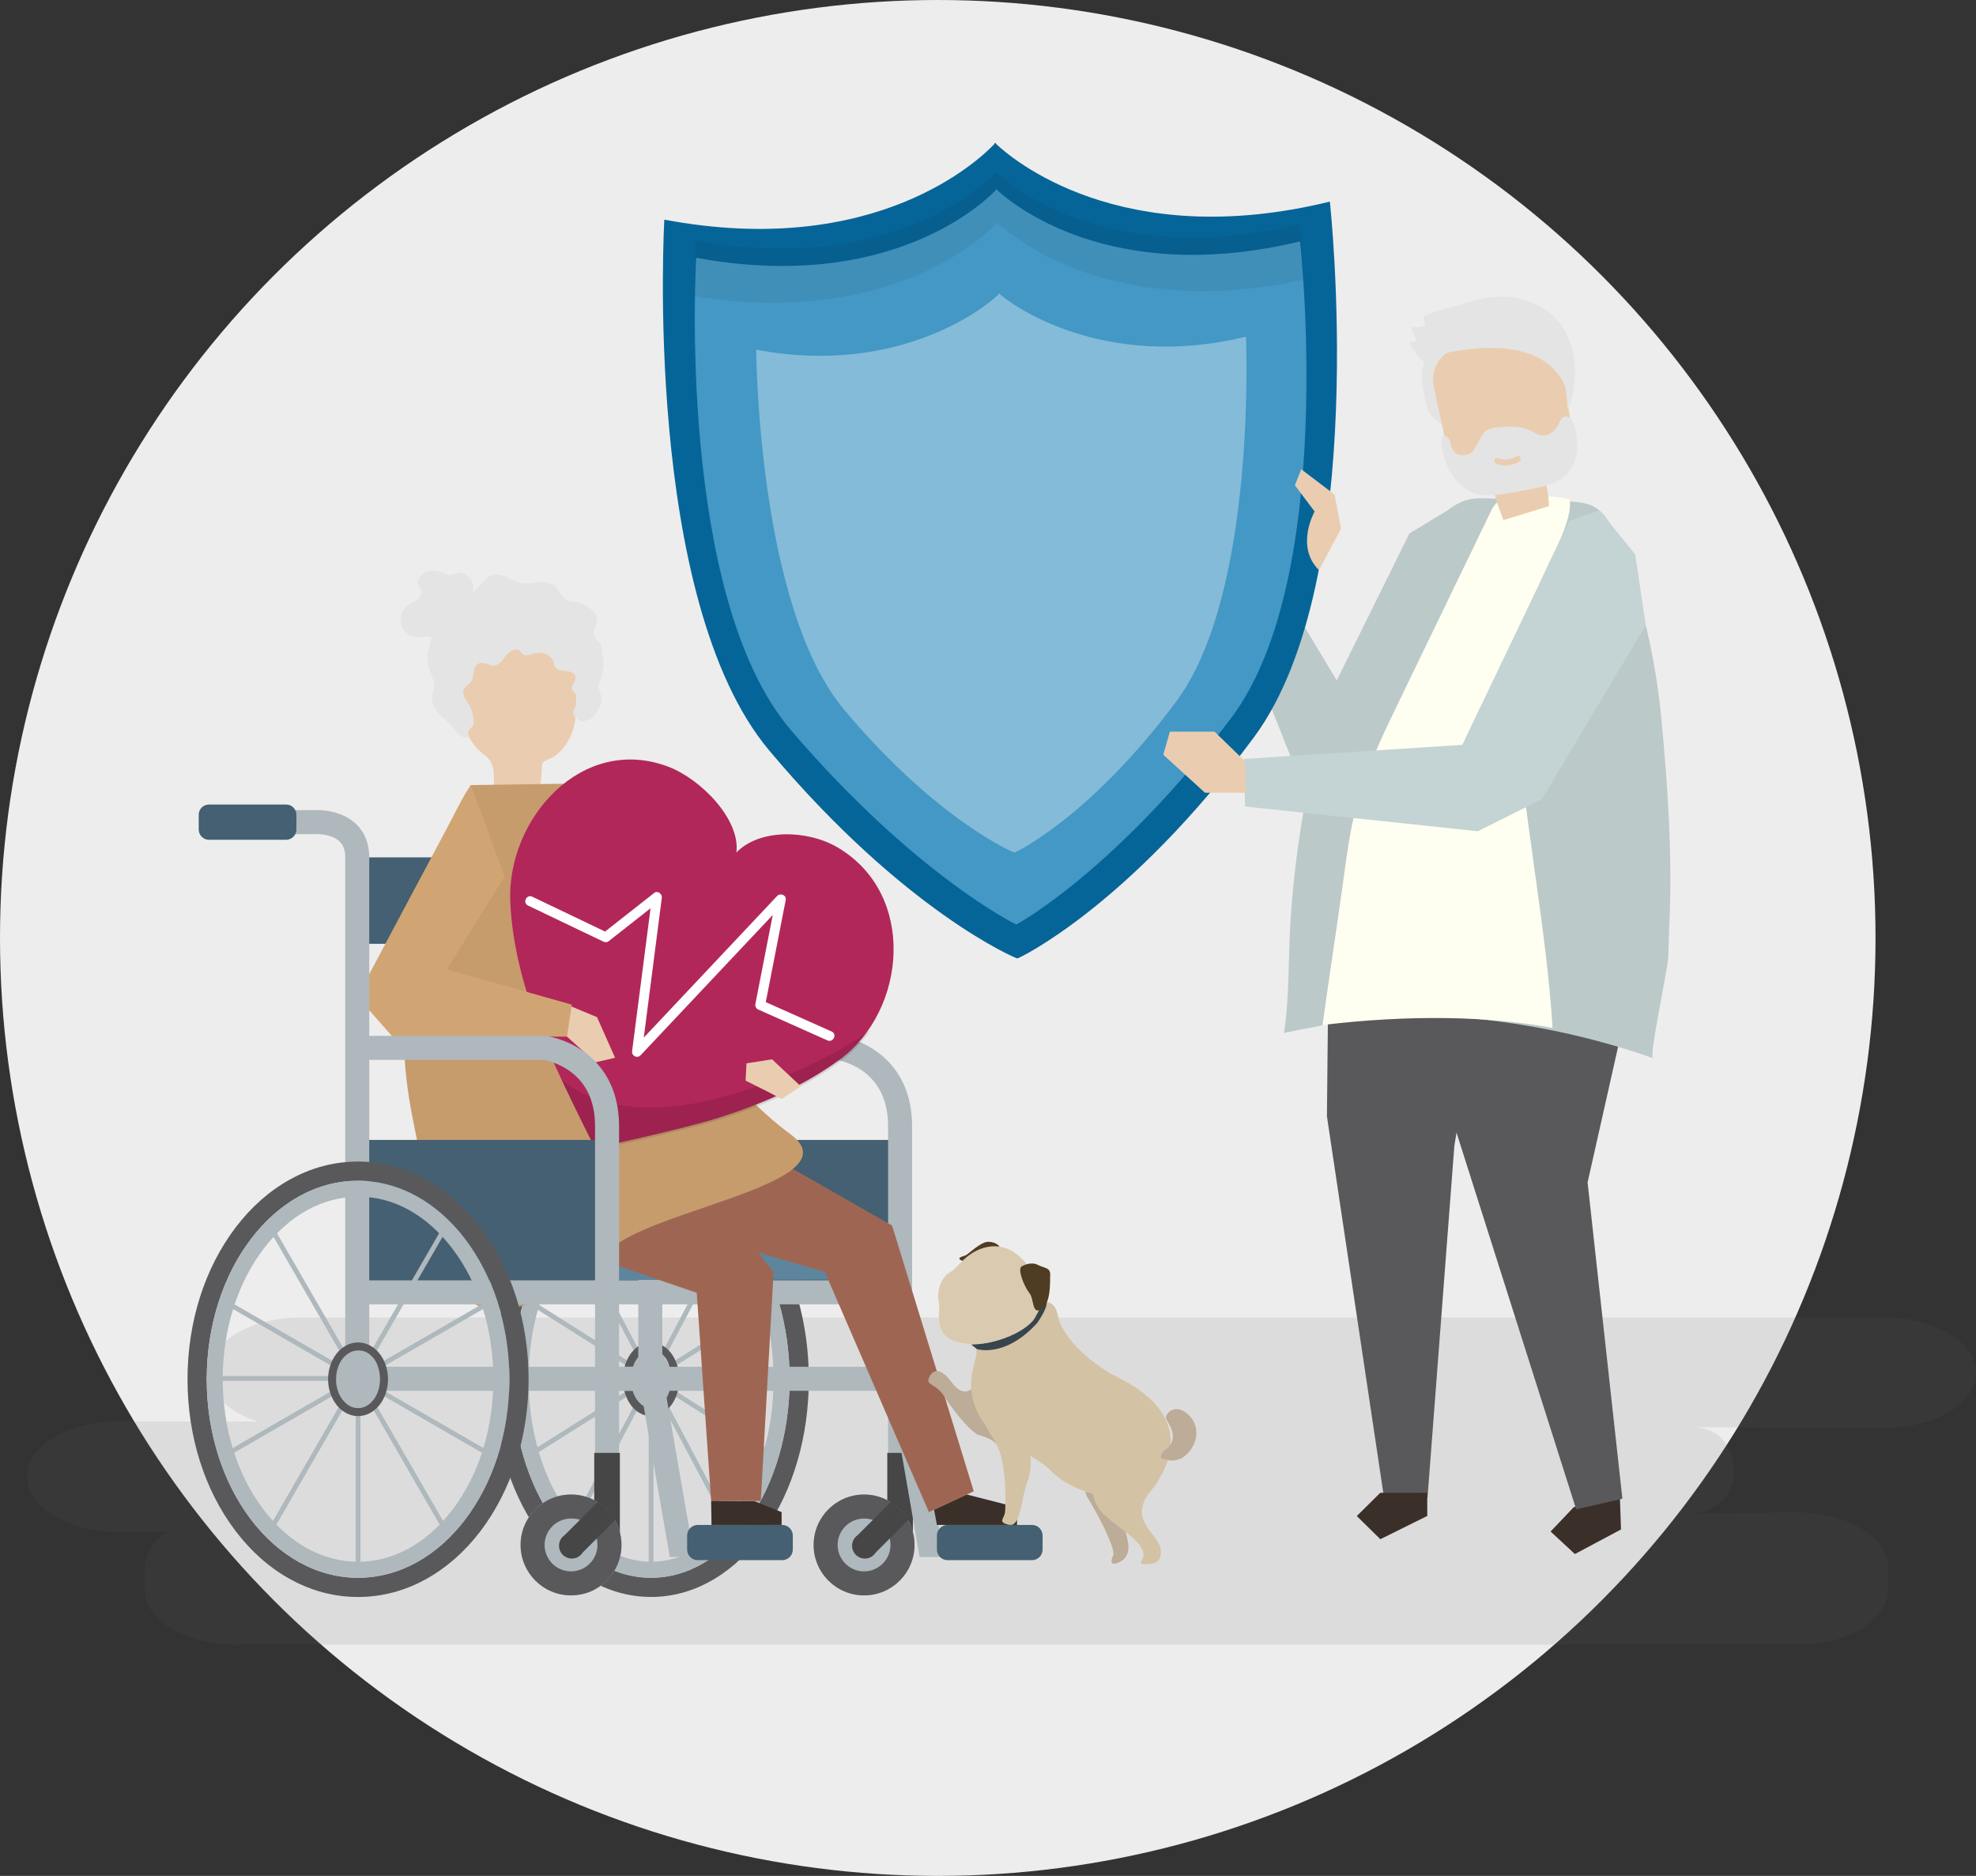 <svg width="885" height="840" viewBox="0 0 885 840" fill="none" xmlns="http://www.w3.org/2000/svg">
<rect x="0" y="0" width="885" height="840" fill="#333333" stroke="none"/>
<circle cx="420" cy="420" r="420" fill="#EEEDED"/>
<g clip-path="url(#clip0_864_1970)">
<g style="mix-blend-mode:multiply" opacity="0.12">
<path d="M844.184 589.977H134.449C112.003 589.977 93.633 601.099 93.633 614.698C93.633 624.112 102.444 632.335 115.317 636.505H52.816C30.37 636.505 12 647.627 12 661.226C12 674.818 30.37 685.947 52.816 685.947H74.597C68.516 690.265 64.824 695.856 64.824 701.942V711.829C64.824 725.42 83.194 736.549 105.64 736.549H804.81C827.256 736.549 845.626 725.428 845.626 711.829V701.942C845.626 688.35 827.256 677.221 804.81 677.221L757.268 677.768C760.886 677.768 766.768 676.038 770.711 672.562C777.628 666.462 777.932 657.181 774.551 649.498C772.361 644.514 768.847 640.565 760.146 639.079L844.184 639.411C866.63 639.411 885 628.29 885 614.691C885 601.099 866.63 589.97 844.184 589.97V589.977Z" fill="#606060"/>
</g>
<path d="M648.195 228.601L631.231 238.887L598.686 304.686L566.859 251.695L549.487 266.973L583.889 353.492L608.518 349.188L648.195 228.601Z" fill="#BBC9C9"/>
<path d="M725.647 674.485L726.009 684.868L705.346 695.871L694.478 685.785L704.628 675.099L725.284 664.096L725.647 674.485Z" fill="#3A3029"/>
<path d="M695.106 417.08L734.71 424.216L711.042 529.481L726.631 671.106L705.923 675.831L651.612 504.9L651.464 453.81L655.503 423.572L695.106 417.08Z" fill="#59595B"/>
<path d="M595.638 367.327L594.299 499.879L619.882 670.743L639.34 670.714L651.377 512.997L677.752 355.259L595.638 367.327Z" fill="#59595B"/>
<path d="M639.222 668.429L639.244 678.811L618.218 689.23L607.675 678.863L618.181 668.458L639.222 668.429Z" fill="#3A3029"/>
<path d="M747.177 428.527C746.911 434.413 738.499 472.726 740.297 473.783C731.463 470.685 722.504 467.956 713.448 465.604C689.611 459.408 665.108 455.777 640.493 454.793C629.344 454.35 617.61 453.61 606.587 455.614C601.186 456.598 595.889 458.099 590.577 459.459C589.208 459.807 575.115 462.366 575.085 462.58C577.608 445.609 576.89 428.616 578.03 411.489C579.184 394.178 581.322 376.926 584.436 359.851C589.312 333.104 602.814 310.913 613.601 286.11C618.957 273.798 623.936 261.234 630.853 249.684C636.276 240.64 645.731 227.529 656.289 224.098C659.862 222.937 663.709 223.07 667.468 223.21C678.861 223.647 690.254 224.09 701.64 224.527C705.791 224.689 710.111 224.889 713.774 226.849C719.263 229.784 722.067 235.944 724.486 241.683C735.354 267.394 741.554 294.74 744.166 322.693C745.535 337.282 746.726 351.895 747.428 366.529C748.22 382.857 748.412 399.221 747.584 415.542C747.495 417.353 747.436 422.448 747.162 428.534L747.177 428.527Z" fill="#BBC9C9"/>
<path d="M678.912 293.653C677.987 300.974 678.409 308.391 678.838 315.741C681.427 360.532 692.739 415.467 695.329 460.258C666.601 454.948 631.067 454.312 592.337 458.986C594.564 442.422 599.535 409.907 601.762 393.342C603.19 382.723 604.626 372.06 607.304 361.729C611.624 345.054 619.089 329.592 626.495 314.27C640.182 285.97 653.861 257.662 667.548 229.363C668.281 227.847 669.05 226.286 670.278 225.244C671.75 223.994 673.674 223.676 675.501 223.439C684.342 222.301 694.3 221.502 702.971 223.558C704.547 232.809 695.395 248.101 691.829 256.368C686.636 268.4 680.606 280.283 678.919 293.66L678.912 293.653Z" fill="#FFFFF1"/>
<path d="M648.32 165.642C646.448 171.432 646.271 177.688 647.247 183.692C647.506 185.29 647.78 187.138 646.7 188.336C645.538 189.623 647.203 191.568 645.879 190.444C644.554 189.327 640.049 185.415 639.538 183.759C638.34 179.884 637.511 175.891 637.067 171.861C636.683 168.356 636.638 164.614 638.34 161.523C639.353 159.689 640.9 158.225 642.439 156.797C644.658 154.727 646.959 152.634 649.763 151.481C654.601 149.491 658.071 150.652 654.357 155.089C651.701 158.269 649.6 161.671 648.32 165.634V165.642Z" fill="#E4E4E4"/>
<path d="M693.716 226.634C686.924 228.727 680.133 230.819 673.341 232.912C671.04 227.152 669.154 221.206 667.704 215.15C661.452 215.372 653.95 214.906 650.569 209.02C649.504 207.164 649.03 205.004 648.572 202.889C646.678 194.149 644.791 185.415 642.897 176.675C642.246 173.65 641.588 170.537 642.032 167.513C642.823 162.203 646.833 158.299 650.976 155.511C661.563 148.382 675.087 145.75 687.169 150.231C690.387 151.422 693.546 153.159 695.832 155.94C699.361 160.221 700.286 166.219 701.048 171.853C701.758 177.052 702.461 182.243 703.171 187.442C703.985 193.417 704.518 200.382 700.589 204.45C698.503 206.609 695.433 207.563 693.783 210.144C690.875 214.684 693.968 221.036 693.709 226.649L693.716 226.634Z" fill="#EACDB0"/>
<path d="M648.062 208.31C650.281 213.53 654.003 218.182 659.078 220.319C664.834 222.737 671.189 221.672 677.189 220.563C680.467 219.957 683.751 219.358 687.029 218.751C695.33 217.22 703.327 214.44 705.761 204.856C706.886 200.442 706.531 195.65 705.303 191.183C704.962 189.956 704.541 188.714 703.727 187.767C702.913 186.82 701.626 186.229 700.516 186.628C699.095 187.138 698.548 188.898 697.86 190.318C696.358 193.417 693.036 195.665 689.803 194.851C688.841 194.607 687.961 194.127 687.073 193.638C686.711 193.439 686.348 193.239 685.986 193.047C682.361 191.198 678.321 190.843 674.415 191.139C671.026 191.398 665.921 191.198 664.057 194.511C662.977 196.441 661.889 198.371 660.809 200.301C660.365 201.092 659.907 201.906 659.241 202.497C658.553 203.104 657.687 203.437 656.807 203.636C654.595 204.139 651.894 203.636 650.674 201.543C650.141 200.634 649.963 199.554 649.704 198.519C649.445 197.484 649.061 196.412 648.254 195.768C645.191 193.291 645.473 198.194 645.717 199.835C646.146 202.741 646.915 205.611 648.062 208.302V208.31ZM670.878 205.123C673.86 206.335 676.605 205.788 679.327 204.309C680.725 203.547 681.88 205.914 680.481 206.675C677.196 208.458 673.712 209.071 670.124 207.615C668.629 207.008 669.369 204.516 670.871 205.13L670.878 205.123Z" fill="#E4E4E4"/>
<path d="M634.567 152.679C633.546 150.675 632.673 148.604 631.941 146.482C634.108 146.77 636.35 146.497 638.384 145.705C638.125 144.448 637.867 143.184 637.608 141.927C637.4 140.877 651.413 137.187 652.545 136.854C663.139 133.718 672.816 130.827 683.766 134.569C693.117 137.771 699.998 144.027 703.275 153.359C706.412 162.27 705.909 174.878 702.195 183.589C701.714 181.141 701.921 175.092 700.856 172.889C700.02 170.641 698.747 168.563 697.201 166.729C694.123 163.061 689.965 160.295 685.489 158.639C678.35 155.999 670.567 155.444 663.021 155.947C656.103 156.413 647.736 157.256 641.47 160.421C638.458 161.944 638.096 162.854 635.492 160.036C635.033 159.541 630.949 153.477 631.208 153.418C632.325 153.167 633.442 152.915 634.559 152.664L634.567 152.679Z" fill="#E4E4E4"/>
<path d="M716.348 228.601L702.95 233.149L654.913 333.526L557.255 339.841L557.61 361.131L661.867 372.223L690.55 357.884L737.108 280.017L732.351 248.205L716.348 228.601Z" fill="#C4D3D3"/>
<path d="M595.6 90.274C501.833 113.235 452.768 70.737 446.139 64.444C446.139 64.444 445.991 63.8 445.747 64.067C445.488 63.815 445.377 64.466 445.377 64.466C439.096 71.107 392.405 116.207 297.537 98.349C297.537 98.349 287.653 268.348 344.516 336.055C405.241 408.369 455.409 429.37 455.653 429.17C455.905 429.355 505.303 406.084 561.582 330.176C614.236 259.156 595.607 90.274 595.607 90.274H595.6Z" fill="#066598"/>
<path d="M582.268 108.095C497.173 128.579 452.664 90.762 446.657 85.164C446.657 85.164 446.524 84.595 446.302 84.831C446.065 84.609 445.962 85.186 445.962 85.186C440.265 91.102 397.873 131.271 311.786 115.424C311.786 115.424 302.738 266.78 354.304 327.026C409.377 391.375 454.95 414.092 455.172 413.915C455.402 414.077 500.169 389.297 551.276 321.687C599.092 258.439 582.26 108.088 582.26 108.088L582.268 108.095Z" fill="#4498C5"/>
<g opacity="0.06">
<path d="M446.331 100.072C446.331 100.072 446.442 99.466 446.686 99.702C446.915 99.458 447.056 100.057 447.056 100.057C453.233 105.803 498.171 143.99 583.947 125.251C583.111 109.87 582.038 100.264 582.038 100.264C496.943 120.748 452.434 82.931 446.427 77.333C446.427 77.333 446.294 76.764 446.072 77C445.835 76.778 445.732 77.355 445.732 77.355C440.035 83.271 397.643 123.44 311.556 107.592C311.556 107.592 310.979 117.243 310.949 132.639C397.65 146.741 440.479 106.158 446.331 100.079V100.072Z" fill="black"/>
</g>
<g opacity="0.34">
<path d="M558.038 150.741C493.754 166.485 452.368 136.003 447.825 131.692C447.825 131.692 447.722 131.249 447.559 131.433C447.381 131.263 447.307 131.707 447.307 131.707C443.002 136.262 403.739 168.836 338.7 156.598C338.7 156.598 339.174 271.491 378.155 317.908C419.793 367.483 454.188 381.881 454.35 381.747C454.528 381.873 488.39 365.915 526.972 313.878C563.076 265.191 558.045 150.741 558.045 150.741H558.038Z" fill="white"/>
</g>
<path d="M557.662 340.921L543.938 327.61H523.962L521.003 337.963L539.691 354.971H557.994L557.662 340.921Z" fill="#EACDB0"/>
<path d="M590.777 255.296L600.639 236.676L597.731 221.457L582.787 210.129L579.968 217.309L588.779 229.045C588.779 229.045 579.931 244.759 590.777 255.303V255.296Z" fill="#EACDB0"/>
<path d="M291.656 528.719C325.918 528.719 353.646 568.518 353.646 617.612C353.646 666.706 325.873 706.505 291.612 706.505C257.35 706.505 229.577 666.706 229.577 617.612C229.577 568.518 257.35 528.719 291.612 528.719H291.656ZM291.612 520.119C281.639 520.119 272.014 522.892 263.002 528.349C254.583 533.451 247.074 540.676 240.689 549.831C227.971 568.052 220.973 592.122 220.973 617.604C220.973 643.087 227.979 667.164 240.689 685.378C247.074 694.532 254.583 701.757 263.002 706.86C272.014 712.324 281.639 715.09 291.612 715.09C301.585 715.09 311.21 712.317 320.221 706.86C328.64 701.757 336.149 694.532 342.534 685.378C355.252 667.157 362.251 643.087 362.251 617.604C362.251 592.122 355.244 568.044 342.534 549.831C336.149 540.676 328.64 533.451 320.221 528.349C311.21 522.884 301.585 520.119 291.612 520.119Z" fill="#59595B"/>
<path d="M291.656 535.884C305.816 535.884 319.259 544.041 329.594 558.853C340.477 574.448 346.477 595.316 346.477 617.604C346.477 639.892 340.485 660.76 329.594 676.356C319.259 691.168 305.764 699.324 291.611 699.324C277.458 699.324 263.964 691.168 253.629 676.356C242.746 660.76 236.746 639.892 236.746 617.604C236.746 595.316 242.738 574.448 253.629 558.853C263.964 544.041 277.458 535.884 291.611 535.884H291.656ZM291.611 528.719C257.35 528.719 229.577 568.518 229.577 617.612C229.577 666.706 257.35 706.504 291.611 706.504C325.873 706.504 353.646 666.706 353.646 617.612C353.646 568.518 325.873 528.719 291.611 528.719Z" fill="#AEB8BD"/>
<path d="M292.684 533.74H290.531V617.249H292.684V533.74Z" fill="#AEB8BD"/>
<path d="M257.231 549.832L255.328 550.838L290.693 617.712L292.596 616.706L257.231 549.832Z" fill="#AEB8BD"/>
<path d="M235.891 580.822L234.742 582.642L291.042 618.134L292.191 616.314L235.891 580.822Z" fill="#AEB8BD"/>
<path d="M291.604 616.177H229.569V618.329H291.604V616.177Z" fill="#AEB8BD"/>
<path d="M291.034 616.35L236.543 650.688L237.691 652.509L292.182 618.17L291.034 616.35Z" fill="#AEB8BD"/>
<path d="M290.661 616.795L254.717 684.734L256.62 685.74L292.564 617.8L290.661 616.795Z" fill="#AEB8BD"/>
<path d="M292.684 617.249H290.531V700.759H292.684V617.249Z" fill="#AEB8BD"/>
<path d="M292.584 616.707L290.68 617.713L326.657 685.744L328.56 684.738L292.584 616.707Z" fill="#AEB8BD"/>
<path d="M292.187 616.321L291.038 618.141L346.168 652.895L347.316 651.075L292.187 616.321Z" fill="#AEB8BD"/>
<path d="M350.369 616.17H291.611V618.322H350.369V616.17Z" fill="#AEB8BD"/>
<path d="M345.159 582.238L291.03 616.348L292.178 618.168L346.307 584.059L345.159 582.238Z" fill="#AEB8BD"/>
<path d="M326.923 548.217L290.651 616.778L292.554 617.784L328.826 549.223L326.923 548.217Z" fill="#AEB8BD"/>
<path d="M291.612 630.508C296.584 630.508 300.615 624.731 300.615 617.604C300.615 610.477 296.584 604.7 291.612 604.7C286.639 604.7 282.608 610.477 282.608 617.604C282.608 624.731 286.639 630.508 291.612 630.508Z" fill="#AEB8BD"/>
<path d="M292.396 604.707C297.367 604.707 300.615 610.483 300.615 617.611C300.615 624.74 296.583 630.515 291.611 630.515C286.64 630.515 282.608 624.74 282.608 617.611C282.608 610.483 286.64 604.707 291.611 604.707H292.396ZM291.611 601.121C284.553 601.121 279.02 608.36 279.02 617.611C279.02 626.862 284.553 634.102 291.611 634.102C298.669 634.102 304.203 626.862 304.203 617.611C304.203 608.36 298.669 601.121 291.611 601.121Z" fill="#59595B"/>
<path d="M291.257 383.914H157.858V422.626H291.257V383.914Z" fill="#446072"/>
<path d="M277.007 510.439H403.133V576.386H276.193L277.007 510.439Z" fill="#446072"/>
<path d="M296.627 618.322H285.87V383.914C285.87 380.719 285.02 378.368 283.259 376.719C280.048 373.709 274.225 373.376 272.257 373.502L271.888 373.517H248.938V362.765H271.717C273.663 362.647 283.673 362.425 290.553 368.814C294.526 372.504 296.627 377.725 296.627 383.914V618.322Z" fill="#AEB8BD"/>
<path d="M259.421 360.258H224.819C222.294 360.258 220.247 362.304 220.247 364.828V371.461C220.247 373.985 222.294 376.031 224.819 376.031H259.421C261.946 376.031 263.993 373.985 263.993 371.461V364.828C263.993 362.304 261.946 360.258 259.421 360.258Z" fill="#446072"/>
<path d="M408.512 690.399H397.755V504.346C397.755 493.135 393.827 484.735 386.088 479.373C381.035 475.876 375.952 474.811 374.747 474.596H291.612V463.844H375.509L375.849 463.889C376.189 463.933 384.231 465.013 392.214 470.537C399.649 475.683 408.512 485.725 408.512 504.346V690.399Z" fill="#AEB8BD"/>
<path d="M403.134 573.317H272.605V584.069H403.134V573.317Z" fill="#AEB8BD"/>
<path d="M408.867 650.585H397.393V686.428H408.867V650.585Z" fill="#464647"/>
<path d="M386.997 714.387C399.476 714.387 409.592 704.276 409.592 691.804C409.592 679.331 399.476 669.22 386.997 669.22C374.519 669.22 364.403 679.331 364.403 691.804C364.403 704.276 374.519 714.387 386.997 714.387Z" fill="#AEB8BD"/>
<path d="M387.093 679.972C393.619 679.972 398.827 685.281 398.827 691.804C398.827 698.326 393.515 703.635 386.99 703.635C380.465 703.635 375.153 698.326 375.153 691.804C375.153 685.281 380.465 679.972 386.99 679.972H387.086H387.093ZM386.997 669.22C374.524 669.22 364.403 679.329 364.403 691.804C364.403 704.279 374.516 714.387 386.997 714.387C399.478 714.387 409.592 704.279 409.592 691.804C409.592 679.329 399.478 669.22 386.997 669.22Z" fill="#59595B"/>
<path d="M399.346 672.215L384.15 687.404C382.626 688.432 381.62 690.177 381.62 692.159C381.62 695.324 384.187 697.897 387.361 697.897C389.425 697.897 391.223 696.803 392.236 695.176L407.277 680.142L399.353 672.222L399.346 672.215Z" fill="#464647"/>
<path d="M465.168 697.18H411.871L398.961 622.781H274.758V612.029H408.016L420.926 686.428H465.168V697.18Z" fill="#AEB8BD"/>
<path d="M462.201 682.841H424.381C421.754 682.841 419.624 684.97 419.624 687.596V693.86C419.624 696.486 421.754 698.614 424.381 698.614H462.201C464.829 698.614 466.958 696.486 466.958 693.86V687.596C466.958 684.97 464.829 682.841 462.201 682.841Z" fill="#446072"/>
<path d="M397.393 572.925L387.901 563.216C385.156 560.405 381.376 558.823 377.425 558.823H276.194V573.161L397.4 572.925H397.393Z" fill="#5E859E"/>
<path d="M307.747 520.119L346.477 569.575L340.736 672.089H318.504L312.053 578.9L255.389 559.541L307.747 520.119Z" fill="#9E6652"/>
<path d="M349.34 520.119L399.545 548.789L436.123 667.786L416.043 677.103L369.427 569.575L327.826 557.396L302.724 533.74L349.34 520.119Z" fill="#9E6652"/>
<path d="M221.876 356.443C228.305 357.071 234.734 357.7 241.163 358.328C242.206 358.432 242.34 343.036 242.976 341.838C243.819 340.248 246.793 339.752 248.325 338.688C250.404 337.253 252.157 335.36 253.555 333.275C259.74 324.016 257.906 313.323 258.031 302.712C258.061 299.902 258.083 297.003 257.129 294.393C255.457 289.808 251.173 287.065 246.971 285.327C236.243 280.905 223.725 281.023 213.782 287.212C211.133 288.861 208.64 290.984 207.101 293.868C204.704 298.379 205.23 303.562 205.104 308.465C204.971 313.885 205.947 319.624 207.715 324.793C209.498 329.991 212.51 334.909 216.978 338.111C223.178 342.563 220.182 349.75 221.861 356.435L221.876 356.443Z" fill="#EACDB0"/>
<path d="M208.92 313.737C208.366 312.865 207.848 311.977 207.596 310.979C206.686 307.385 210.814 306.942 211.687 303.784C212.301 301.566 211.961 298.046 214.558 297.033C216.74 296.175 219.078 298.216 221.401 297.964C223.754 297.713 225.182 295.347 226.647 293.468C228.112 291.59 230.812 289.941 232.676 291.398C233.246 291.841 233.616 292.522 234.208 292.936C235.658 293.964 237.611 293.069 239.32 292.588C242.723 291.634 247.081 293.15 247.961 296.611C248.109 297.203 248.154 297.824 248.413 298.378C249.212 300.109 251.49 300.323 253.369 300.456C255.249 300.589 257.579 301.336 257.764 303.229C257.949 305.137 255.685 306.771 256.188 308.62C256.425 309.493 257.217 310.062 257.771 310.772C258.755 312.022 259.007 313.826 258.393 315.305C257.971 316.326 257.172 317.183 256.898 318.248C256.225 320.881 259.288 323.299 261.944 322.863C264.6 322.426 266.575 320.141 267.892 317.775C268.943 315.874 269.742 313.656 269.217 311.541C268.958 310.506 268.395 309.559 268.203 308.509C267.907 306.897 268.506 305.27 269.046 303.725C270.001 300.974 270.763 297.898 270.134 294.984C269.831 293.587 269.683 292.581 269.542 291.324C269.402 290.067 269.579 289.209 268.728 288.144C267.693 286.85 266.183 285.792 265.865 284.166C265.421 281.895 267.53 279.817 267.426 277.503C267.382 276.423 266.842 275.418 266.213 274.552C264.289 271.898 261.286 270.071 258.067 269.583C256.595 269.361 255.041 269.391 253.725 268.696C251.313 267.416 250.602 264.222 248.561 262.403C246.548 260.613 243.596 260.443 240.925 260.717C238.255 260.99 235.547 261.604 232.928 261.027C229.059 260.177 225.737 256.797 221.801 257.241C216.407 257.848 214.114 264.969 209.083 267.017C205.784 268.363 201.677 267.35 198.814 269.48C194.686 272.548 195.603 279.965 193.909 284.424C191.505 290.732 190.299 295.487 193.11 302.076C193.917 303.976 194.93 305.98 194.523 308.014C194.346 308.901 193.902 309.715 193.65 310.58C192.755 313.626 194.272 316.902 196.351 319.283C198.422 321.672 201.056 323.513 203.068 325.954C204.015 327.107 204.837 328.401 206.005 329.318C207.182 330.235 208.861 330.708 210.149 329.976C209.527 329.03 209.534 327.691 210.171 326.752C210.689 325.983 211.569 325.48 211.954 324.637C212.205 324.083 212.205 323.447 212.176 322.84C212.028 320.171 211.221 317.531 209.853 315.246C209.557 314.75 209.231 314.262 208.913 313.767L208.92 313.737Z" fill="#E4E4E4"/>
<path d="M209.557 258.077C208.284 256.923 206.531 256.095 204.881 256.553C204.193 256.746 203.572 257.152 202.884 257.36C200.583 258.04 198.319 256.354 196.003 255.74C193.451 255.067 190.588 255.799 188.657 257.611C187.362 258.824 186.496 260.902 187.48 262.388C187.739 262.78 188.109 263.098 188.376 263.49C189.374 264.998 188.457 267.113 187.066 268.267C185.683 269.42 183.914 270.005 182.487 271.106C179.808 273.17 178.691 277.081 179.875 280.269C181.059 283.456 184.432 285.667 187.791 285.438C189.434 285.327 191.128 284.698 192.689 285.238C193.532 285.526 194.235 286.133 195.019 286.569C197.749 288.1 201.271 287.449 203.875 285.711C206.479 283.981 208.344 281.333 210.038 278.686C210.696 277.651 211.377 276.46 211.103 275.262C210.215 271.328 206.568 271.853 210.001 267.868C212.731 264.695 212.886 261.086 209.564 258.092L209.557 258.077Z" fill="#E4E4E4"/>
<path d="M353.919 507.792C325.243 486.731 301.347 450.238 286.846 418.1C284.272 412.391 263.275 350.941 253.236 350.941L210.821 351.547C210.821 351.547 168.222 414.987 184.446 498.829C189.647 525.695 194.464 547.938 198.614 565.774C216.015 609.825 256.447 572.481 275.682 557.618C286.913 548.944 315.241 541.453 335.89 533.333C354.985 525.828 367.525 517.79 353.904 507.792H353.919Z" fill="#C69C6D"/>
<path d="M433.029 669.22L455.483 674.959V682.841H419.623L418.358 676.031L433.029 669.22Z" fill="#3A3029"/>
<path d="M337.865 672.215L350.058 677.103V682.841H318.667L318.504 672.089L337.865 672.215Z" fill="#3A3029"/>
<path d="M256.246 352.397L276.185 364.562C276.185 364.562 335.711 434.095 336.429 436.247C337.147 438.399 342.17 464.924 341.452 464.207C340.735 463.49 318.503 457.759 318.503 457.759L273.321 415.468L256.253 352.412L256.246 352.397Z" fill="#C69C6D"/>
<path d="M336.43 436.247L320.657 441.978L300.57 479.255L309.9 487.855L341.453 464.199L336.43 436.247Z" fill="#D1A573"/>
<path d="M375.137 379.462C361.657 371.513 340.136 371.01 329.808 381.747C331.694 366.973 313.879 348.796 299.23 343.28C260.574 328.727 226.956 366.662 228.532 403.754C229.383 423.72 234.887 443.45 242.182 462.299C248.293 478.079 266.345 513.989 266.471 513.959C266.523 514.077 305.83 505.625 321.965 500.486C341.231 494.355 360.067 486.265 376.158 474.412C406.055 452.39 410.73 400.441 375.152 379.462H375.137Z" fill="#B22759"/>
<g style="mix-blend-mode:multiply" opacity="0.12">
<path d="M367.14 474.693C352.203 482.132 336.156 488.144 319.946 492.144C304.269 496.012 287.231 497.765 271.435 493.512C263.852 491.472 257.112 488.026 251.416 483.359C258.607 498.726 266.723 514.809 266.804 514.787C266.856 514.906 306.163 506.453 322.299 501.314C341.564 495.184 360.4 487.094 376.491 475.24C381.7 471.402 386.139 466.662 389.734 461.33C382.587 466.374 374.975 470.788 367.147 474.685L367.14 474.693Z" fill="black"/>
</g>
<path d="M372.503 461.907C362.656 457.515 352.816 453.129 342.969 448.737C345.943 433.504 348.917 418.27 351.891 403.037C352.32 400.833 349.509 399.672 348.066 401.203C329.245 421.184 310.416 441.172 291.595 461.153C290.507 462.314 289.413 463.467 288.325 464.628C290.648 446.652 292.971 428.675 295.287 410.705C295.657 407.822 296.034 404.938 296.404 402.054C296.626 400.316 294.584 398.608 293.001 399.843C285.669 405.603 278.337 411.371 270.998 417.132C260.123 411.926 249.247 406.72 238.372 401.514C235.819 400.294 233.91 404.257 236.47 405.477C247.76 410.883 259.042 416.281 270.332 421.687C270.991 422.005 271.923 421.99 272.515 421.524C278.796 416.584 285.085 411.645 291.366 406.705C288.983 425.148 286.601 443.59 284.219 462.025C283.849 464.909 283.472 467.793 283.102 470.677C282.821 472.837 285.417 474.116 286.927 472.511C305.748 452.53 324.577 432.542 343.398 412.562C344.301 411.608 345.196 410.646 346.098 409.692C343.502 423.01 340.897 436.321 338.301 449.639C338.123 450.563 338.648 451.621 339.514 452.013C349.871 456.635 360.236 461.256 370.594 465.871C373.176 467.024 375.085 463.061 372.495 461.907H372.503Z" fill="white"/>
<path d="M358.669 486.428L345.788 474.353L334.343 476.142L333.936 483.884L344.612 489.224L350.057 492.159L358.669 486.428Z" fill="#EACDB0"/>
<path d="M254.553 450.127L267.389 455.466L275.475 473.65L266.716 475.669L253.236 463.549L254.553 450.127Z" fill="#EACDB0"/>
<path d="M207.721 356.672L160.002 446.282L175.783 464.199H253.953L256.106 449.868L200.167 434.095L225.987 392.514L210.924 351.658L207.721 356.672Z" fill="#D1A573"/>
<path d="M271.886 510.439H160.719V576.386H271.886V510.439Z" fill="#446072"/>
<path d="M165.38 617.604H154.623V383.914C154.623 380.719 153.772 378.368 152.012 376.719C148.801 373.709 142.971 373.376 141.01 373.502L140.64 373.517H117.691V362.765H140.47C142.416 362.646 152.426 362.424 159.306 368.814C163.279 372.504 165.38 377.724 165.38 383.914V617.604Z" fill="#AEB8BD"/>
<path d="M128.174 360.258H93.572C91.047 360.258 89 362.304 89 364.828V371.461C89 373.985 91.047 376.031 93.572 376.031H128.174C130.699 376.031 132.746 373.985 132.746 371.461V364.828C132.746 362.304 130.699 360.258 128.174 360.258Z" fill="#446072"/>
<path d="M277.264 690.399H266.507V504.346C266.507 493.135 262.579 484.735 254.84 479.373C249.787 475.876 244.704 474.811 243.499 474.596H160.364V463.844H244.261L244.601 463.889C244.941 463.933 252.983 465.013 260.966 470.537C268.401 475.683 277.264 485.725 277.264 504.346V690.399Z" fill="#AEB8BD"/>
<path d="M271.886 573.317H160.719V584.069H271.886V573.317Z" fill="#AEB8BD"/>
<path d="M353.29 697.18H299.993L287.083 622.781H162.873V612.029H296.138L309.041 686.428H353.29V697.18Z" fill="#AEB8BD"/>
<path d="M277.62 650.585H266.146V686.428H277.62V650.585Z" fill="#464647"/>
<path d="M255.752 714.387C268.23 714.387 278.346 704.276 278.346 691.804C278.346 679.331 268.23 669.22 255.752 669.22C243.273 669.22 233.157 679.331 233.157 691.804C233.157 704.276 243.273 714.387 255.752 714.387Z" fill="#AEB8BD"/>
<path d="M256.144 679.972C262.669 679.972 267.582 685.281 267.582 691.804C267.582 698.326 262.27 703.635 255.744 703.635C249.219 703.635 243.907 698.326 243.907 691.804C243.907 685.281 249.219 679.972 255.744 679.972H256.136H256.144ZM255.752 669.22C243.278 669.22 233.157 679.329 233.157 691.804C233.157 704.279 243.271 714.387 255.752 714.387C268.233 714.387 278.346 704.279 278.346 691.804C278.346 679.329 268.233 669.22 255.752 669.22Z" fill="#59595B"/>
<path d="M268.099 672.215L252.903 687.404C251.379 688.432 250.373 690.177 250.373 692.159C250.373 695.324 252.94 697.897 256.114 697.897C258.178 697.897 259.976 696.803 260.989 695.176L276.03 680.142L268.106 672.222L268.099 672.215Z" fill="#464647"/>
<path d="M350.323 682.841H312.503C309.876 682.841 307.746 684.97 307.746 687.596V693.86C307.746 696.486 309.876 698.614 312.503 698.614H350.323C352.951 698.614 355.08 696.486 355.08 693.86V687.596C355.08 684.97 352.951 682.841 350.323 682.841Z" fill="#446072"/>
<path d="M160.706 528.719C198.134 528.719 228.141 568.518 228.141 617.612C228.141 666.706 197.801 706.505 160.365 706.505C122.93 706.505 92.59 666.706 92.59 617.612C92.59 568.518 122.93 528.719 160.365 528.719H160.706ZM160.365 520.119C149.734 520.119 139.458 522.833 129.81 528.186C120.696 533.244 112.55 540.432 105.596 549.543C91.657 567.822 83.985 591.996 83.985 617.612C83.985 643.227 91.657 667.401 105.596 685.681C112.543 694.799 120.688 701.979 129.81 707.037C139.458 712.391 149.741 715.105 160.365 715.105C170.989 715.105 181.273 712.391 190.92 707.037C200.035 701.979 208.181 694.791 215.135 685.681C229.074 667.401 236.746 643.227 236.746 617.612C236.746 591.996 229.074 567.822 215.135 549.543C208.188 540.425 200.043 533.244 190.92 528.186C181.273 522.833 170.989 520.119 160.365 520.119Z" fill="#59595B"/>
<path d="M160.706 535.884C176.516 535.884 191.172 544.13 202.58 559.097C214.433 574.648 220.965 595.42 220.965 617.604C220.965 639.789 214.44 660.568 202.58 676.112C191.165 691.079 176.176 699.324 160.358 699.324C144.541 699.324 129.552 691.079 118.136 676.112C106.284 660.561 99.751 639.789 99.751 617.604C99.751 595.42 106.277 574.64 118.136 559.097C129.552 544.13 144.541 535.884 160.358 535.884H160.699H160.706ZM160.366 528.719C122.938 528.719 92.59 568.518 92.59 617.612C92.59 666.706 122.93 706.504 160.366 706.504C197.801 706.504 228.142 666.706 228.142 617.612C228.142 568.518 197.801 528.719 160.366 528.719Z" fill="#AEB8BD"/>
<path d="M161.439 533.74H159.286V617.249H161.439V533.74Z" fill="#AEB8BD"/>
<path d="M122.671 549.834L120.807 550.91L159.437 617.787L161.301 616.712L122.671 549.834Z" fill="#AEB8BD"/>
<path d="M99.393 580.818L98.317 582.681L159.825 618.176L160.902 616.313L99.393 580.818Z" fill="#AEB8BD"/>
<path d="M160.366 616.177H92.59V618.329H160.366V616.177Z" fill="#AEB8BD"/>
<path d="M159.792 616.346L100.27 650.695L101.346 652.559L160.868 618.21L159.792 616.346Z" fill="#AEB8BD"/>
<path d="M159.448 616.67L120.196 684.624L122.061 685.699L161.312 617.746L159.448 616.67Z" fill="#AEB8BD"/>
<path d="M161.439 617.249H159.286V700.759H161.439V617.249Z" fill="#AEB8BD"/>
<path d="M161.29 616.713L159.425 617.789L198.725 685.826L200.59 684.75L161.29 616.713Z" fill="#AEB8BD"/>
<path d="M160.9 616.315L159.824 618.178L220.051 652.934L221.127 651.07L160.9 616.315Z" fill="#AEB8BD"/>
<path d="M224.553 616.17H160.365V618.322H224.553V616.17Z" fill="#AEB8BD"/>
<path d="M218.925 582.222L159.8 616.341L160.877 618.205L220.002 584.085L218.925 582.222Z" fill="#AEB8BD"/>
<path d="M199.045 548.105L159.438 616.673L161.303 617.749L200.91 549.181L199.045 548.105Z" fill="#AEB8BD"/>
<path d="M160.365 630.508C165.799 630.508 170.204 624.731 170.204 617.604C170.204 610.477 165.799 604.7 160.365 604.7C154.93 604.7 150.525 610.477 150.525 617.604C150.525 624.731 154.93 630.508 160.365 630.508Z" fill="#AEB8BD"/>
<path d="M160.705 604.708C166.136 604.708 170.205 610.483 170.205 617.612C170.205 624.74 165.803 630.516 160.365 630.516C154.927 630.516 150.525 624.74 150.525 617.612C150.525 610.483 154.927 604.708 160.365 604.708H160.705ZM160.365 601.121C152.959 601.121 146.944 608.516 146.944 617.612C146.944 626.707 152.967 634.102 160.365 634.102C167.763 634.102 173.785 626.707 173.785 617.612C173.785 608.516 167.763 601.121 160.365 601.121Z" fill="#59595B"/>
<path d="M435.946 621.161C435.946 621.161 431.825 626.648 426.335 619.106C420.846 611.555 417.413 613.619 416.037 617.05C414.661 620.481 419.026 619.261 422.902 625.288C429.08 634.893 435.945 641.756 438.01 642.444C440.074 643.131 446.177 644.522 447.243 648.626C448.308 652.73 449.684 634.893 448.996 634.206C448.308 633.518 435.953 621.169 435.953 621.169L435.946 621.161Z" fill="#BCAC98"/>
<path d="M490.589 645.424C490.589 645.424 483.516 665.057 486.971 670.411C490.434 675.765 500 693.512 498.55 696.514C497.1 699.517 497.847 700.877 500.414 699.916C502.981 698.947 506.54 696.559 505.068 689.844C503.595 683.13 500.636 675.336 502.855 669.693C505.075 664.059 500.125 647.45 500.125 647.45L490.589 645.416V645.424Z" fill="#BCAC98"/>
<path d="M465.465 583.411C465.465 583.411 472.331 580.667 473.707 588.898C475.083 597.136 486.062 609.485 501.17 617.035C515.937 624.415 531.207 637.615 520.997 658.89C510.787 680.172 479.204 667.815 470.962 658.89C462.721 649.971 444.868 647.221 438.003 632.808C431.137 618.396 438.003 609.478 437.315 604.671C436.627 599.864 465.465 583.396 465.465 583.396V583.411Z" fill="#D3C2A4"/>
<path d="M439.948 631.736L439.652 635.152C439.652 635.152 441.316 638.473 446.096 646.282C450.875 654.091 450.601 675.476 450.017 677.761C449.432 680.046 447.368 681.429 450.779 682.501C454.19 683.574 455.839 682.546 457.896 672.215C459.953 661.885 460.522 664.266 461.41 658.505C462.298 652.745 460.574 645.587 460.574 645.587L439.955 631.751L439.948 631.736Z" fill="#D3C2A4"/>
<path d="M490.338 660.642C490.338 660.642 486.572 670.684 494.14 677.835C501.709 684.986 508.671 688.225 511.401 693.423C514.123 698.622 508.16 700.389 512.703 700.382C517.245 700.382 520.293 699.679 519.886 694.044C519.48 688.409 510.261 683.521 511.512 675.631C512.762 667.741 518.843 666.129 519.546 660.309C520.256 654.497 502.286 644.721 502.286 644.721L489.243 661.041L490.338 660.642Z" fill="#D3C2A4"/>
<path d="M519.991 652.826C521.108 653.336 526.975 656.139 531.998 650.741C537.021 645.342 537.288 637.652 531.621 632.919C525.954 628.186 521.677 633.318 522.188 635.064C522.698 636.809 528.802 643.538 522.491 648.803C519.45 650.741 519.983 652.826 519.983 652.826H519.991Z" fill="#BCAC98"/>
<path d="M434.984 602.046L437.499 604.079C437.499 604.079 450.054 608.324 464.577 592.374C470.326 583.884 468.543 582.427 468.543 582.427L465.324 583.1C465.324 583.1 459.154 601.669 434.984 602.053V602.046Z" fill="#37454D"/>
<path d="M447.591 558.113C447.591 558.113 446.355 556.176 442.782 556.05C439.208 555.924 433.697 561.7 432.372 562.158C431.048 562.617 427.867 563.356 431.041 564.599C434.222 565.841 445.985 561.715 447.591 558.113Z" fill="#4F3C22"/>
<path d="M459.82 566.085C459.82 566.085 454.249 558.224 445.874 558.054C440.925 557.951 436.456 559.969 432.698 563.083C430.782 564.665 429.265 566.588 427.467 568.274C426.276 569.39 424.796 569.886 423.635 571.106C420.875 573.997 419.514 579.248 420.513 583.115C421.512 586.983 416.984 598.23 429.849 601.173C442.715 604.116 459.916 596.566 463.645 589.918C467.381 583.278 470.733 576.534 459.82 566.085Z" fill="#DACAAF"/>
<path d="M457.705 567.002C457.705 567.002 461.567 564.732 464.755 566.366C467.936 567.993 470.489 567.453 470.356 571.025C470.23 574.596 470.711 583.537 466.398 586.228C462.092 588.913 463.194 581.592 461.056 579.026C458.918 576.467 455.352 568.059 457.705 567.002Z" fill="#4F3C22"/>
</g>
<defs>
<clipPath id="clip0_864_1970">
<rect width="873" height="672.542" fill="white" transform="translate(12 64)"/>
</clipPath>
</defs>
</svg>
